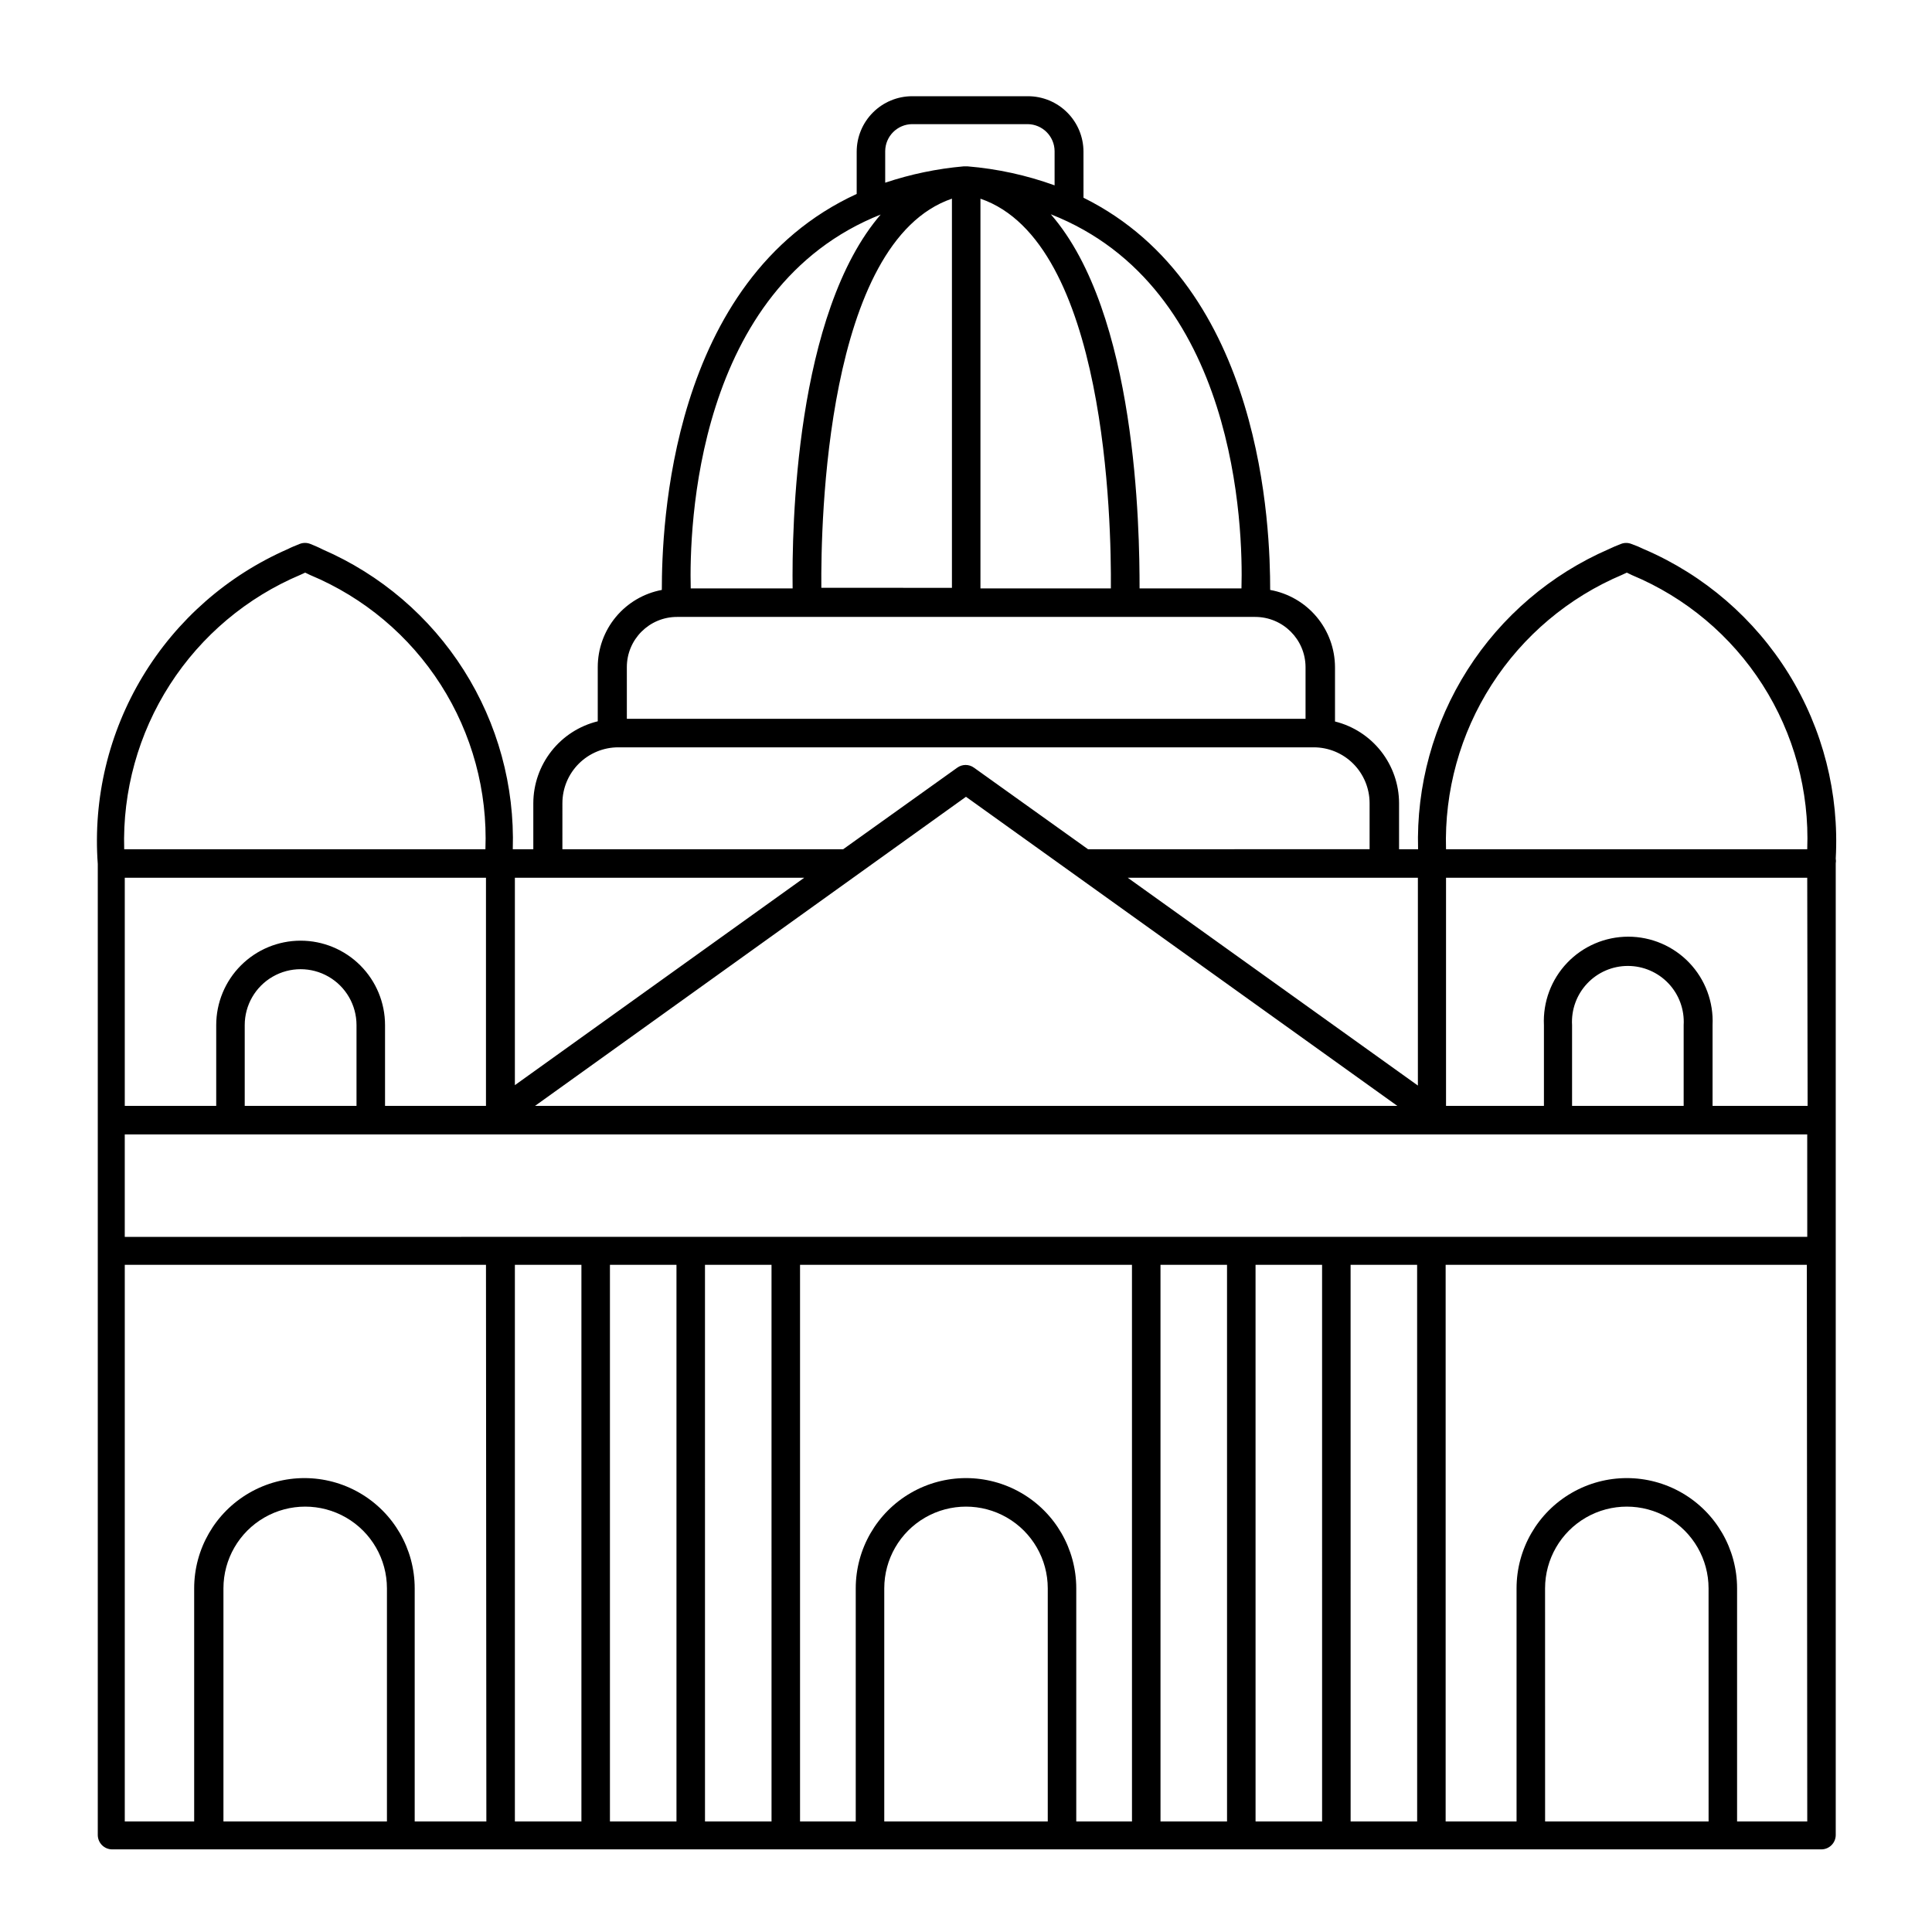 <?xml version="1.0" encoding="UTF-8"?>
<!-- Uploaded to: ICON Repo, www.iconrepo.com, Generator: ICON Repo Mixer Tools -->
<svg fill="#000000" width="800px" height="800px" version="1.1" viewBox="144 144 512 512" xmlns="http://www.w3.org/2000/svg">
 <path d="m579.81 289.61c-1.129-0.555-2.289-1.043-3.477-1.461-0.891-0.352-1.879-0.352-2.769 0-1.16 0.453-2.266 0.906-3.176 1.359-15.418 6.684-28.48 17.836-37.496 32.016-9.016 14.18-13.574 30.738-13.086 47.539h-5.039v-12.195c-0.008-4.984-1.688-9.824-4.762-13.75-3.078-3.926-7.375-6.711-12.215-7.914v-14.406c-0.02-4.883-1.746-9.602-4.887-13.34-3.141-3.738-7.488-6.254-12.293-7.117 0-15.973-1.762-80.309-49.473-103.94l-0.004-12.188c0-3.902-1.547-7.644-4.309-10.402-2.758-2.762-6.5-4.312-10.402-4.312h-30.68c-3.902 0-7.644 1.551-10.402 4.312-2.762 2.758-4.309 6.5-4.309 10.402v11.184c-49.676 22.82-51.641 88.719-51.641 104.94-4.773 0.895-9.082 3.43-12.184 7.164-3.102 3.734-4.797 8.438-4.797 13.293v14.359c-4.863 1.191-9.188 3.977-12.281 7.91-3.094 3.938-4.785 8.797-4.797 13.801v12.191l-5.441 0.004c0.52-16.766-4.004-33.301-12.988-47.465-8.98-14.164-22.008-25.309-37.395-31.988-1.059-0.555-2.168-1.008-3.273-1.461-0.906-0.355-1.914-0.355-2.82 0-1.109 0.453-2.266 0.906-3.125 1.359-16.004 6.992-29.445 18.777-38.469 33.73-9.023 14.949-13.184 32.336-11.91 49.754v257.34c0.027 2.074 1.703 3.75 3.777 3.777h453.02c2.078-0.027 3.754-1.703 3.781-3.777v-189.03-0.453-68.016c0.078-0.434 0.078-0.879 0-1.309 0.953-17.203-3.394-34.281-12.457-48.934-9.066-14.648-22.41-26.164-38.227-32.988zm-5.894 6.699 1.211-0.555 1.359 0.656c14.227 5.93 26.301 16.066 34.602 29.051 8.305 12.984 12.438 28.199 11.848 43.602h-95.723c-0.461-15.426 3.75-30.625 12.086-43.609s20.402-23.141 34.617-29.141zm-63.078 80.309h8.918v55.066l-76.883-55.066zm3.477 60.457h-228.53l114.21-81.918zm-41.312-137.14h-27.004c0-15.719-0.707-72.953-23.527-99.148 49.422 19.395 50.984 83.328 50.531 99.148zm-34.613 0h-34.559v-103.28c33.402 11.438 34.711 85.852 34.562 103.28zm-59.801-115.88c0.027-3.941 3.215-7.129 7.156-7.156h30.582-0.004c3.941 0.027 7.129 3.215 7.156 7.156v9.066c-7.434-2.691-15.195-4.387-23.074-5.035h-1.008c-7.082 0.621-14.066 2.078-20.809 4.332zm17.684 12.445v103.28l-34.609-0.004c-0.152-17.277 1.156-91.691 34.609-103.13zm-18.691 4.133c-22.922 26.348-23.73 83.477-23.527 99.297h-27.004c-0.402-15.82 1.16-79.703 50.531-99.148zm-67.461 120.16c0-7.348 5.957-13.301 13.301-13.301h153.21c7.352 0 13.32 5.945 13.352 13.301v13.703h-179.86zm-17.078 36.074v-0.004c0-3.926 1.562-7.695 4.34-10.473 2.777-2.777 6.543-4.34 10.473-4.34h184.29c3.93 0 7.695 1.562 10.473 4.34 2.781 2.777 4.34 6.547 4.34 10.473v12.191l-74.613 0.004-30.23-21.613c-1.32-0.961-3.109-0.961-4.434 0l-30.23 21.613h-74.41zm-12.594 19.75 76.68-0.004-76.68 54.965zm-56.781 16.672c-5.93 0-11.621 2.359-15.816 6.555-4.195 4.191-6.551 9.883-6.551 15.816v21.41h-24.234v-60.457h95.723v60.457h-26.75v-21.41c0-5.934-2.359-11.625-6.551-15.816-4.195-4.195-9.887-6.555-15.82-6.555zm14.812 22.371v21.41h-29.625v-21.41c0-5.293 2.824-10.184 7.406-12.828 4.586-2.644 10.23-2.644 14.812 0 4.582 2.644 7.406 7.535 7.406 12.828zm-14.812-119.35 1.211-0.555 1.359 0.656v-0.004c14.219 5.938 26.281 16.078 34.574 29.062 8.293 12.984 12.422 28.191 11.828 43.59h-95.727c-0.457-15.43 3.766-30.637 12.109-43.621 8.344-12.984 20.422-23.137 34.645-29.129zm22.875 330.39h-43.328v-61.766c0-7.738 4.129-14.891 10.832-18.762 6.703-3.867 14.961-3.867 21.664 0 6.703 3.871 10.832 11.023 10.832 18.762zm26.348 0h-18.992v-61.766c0-10.438-5.57-20.086-14.609-25.305-9.043-5.223-20.184-5.223-29.223 0-9.043 5.219-14.609 14.867-14.609 25.305v61.766h-18.391v-147.51h95.723zm25.191 0h-17.633v-147.51h17.633zm25.191 0h-17.633v-147.51h17.633zm25.191 0h-17.633l-0.004-147.51h17.633zm73.203 0h-43.328v-61.766c0-7.738 4.129-14.891 10.832-18.762 6.703-3.867 14.961-3.867 21.664 0 6.703 3.871 10.832 11.023 10.832 18.762zm22.32 0h-14.766v-61.766c0-10.438-5.57-20.086-14.609-25.305-9.043-5.223-20.18-5.223-29.223 0-9.039 5.219-14.609 14.867-14.609 25.305v61.766h-14.762v-147.51h87.965zm25.191 0h-17.633l-0.004-147.51h17.633zm25.191 0h-17.633l-0.004-147.51h17.633zm25.191 0h-17.633l-0.008-147.51h17.633zm77.234 0h-43.328l-0.008-61.766c0-7.738 4.133-14.891 10.832-18.762 6.703-3.867 14.961-3.867 21.664 0 6.703 3.871 10.832 11.023 10.832 18.762zm26.148 0h-18.598v-61.766c0-10.438-5.57-20.086-14.609-25.305-9.043-5.223-20.18-5.223-29.223 0-9.039 5.219-14.609 14.867-14.609 25.305v61.766h-18.793v-147.51h95.723zm0-154.92-445.88 0.004v-27.156h445.87zm-62.328-34.711v-21.41c-0.238-4.074 1.215-8.062 4.012-11.027 2.797-2.969 6.695-4.648 10.773-4.648 4.078 0 7.977 1.68 10.777 4.648 2.797 2.965 4.25 6.953 4.012 11.027v21.41zm62.422 0h-25.191v-21.41c0.289-6.109-1.934-12.074-6.156-16.5-4.219-4.426-10.07-6.93-16.188-6.93s-11.965 2.504-16.188 6.93-6.445 10.391-6.156 16.5v21.41h-25.945v-60.457h95.723z"/>
</svg>